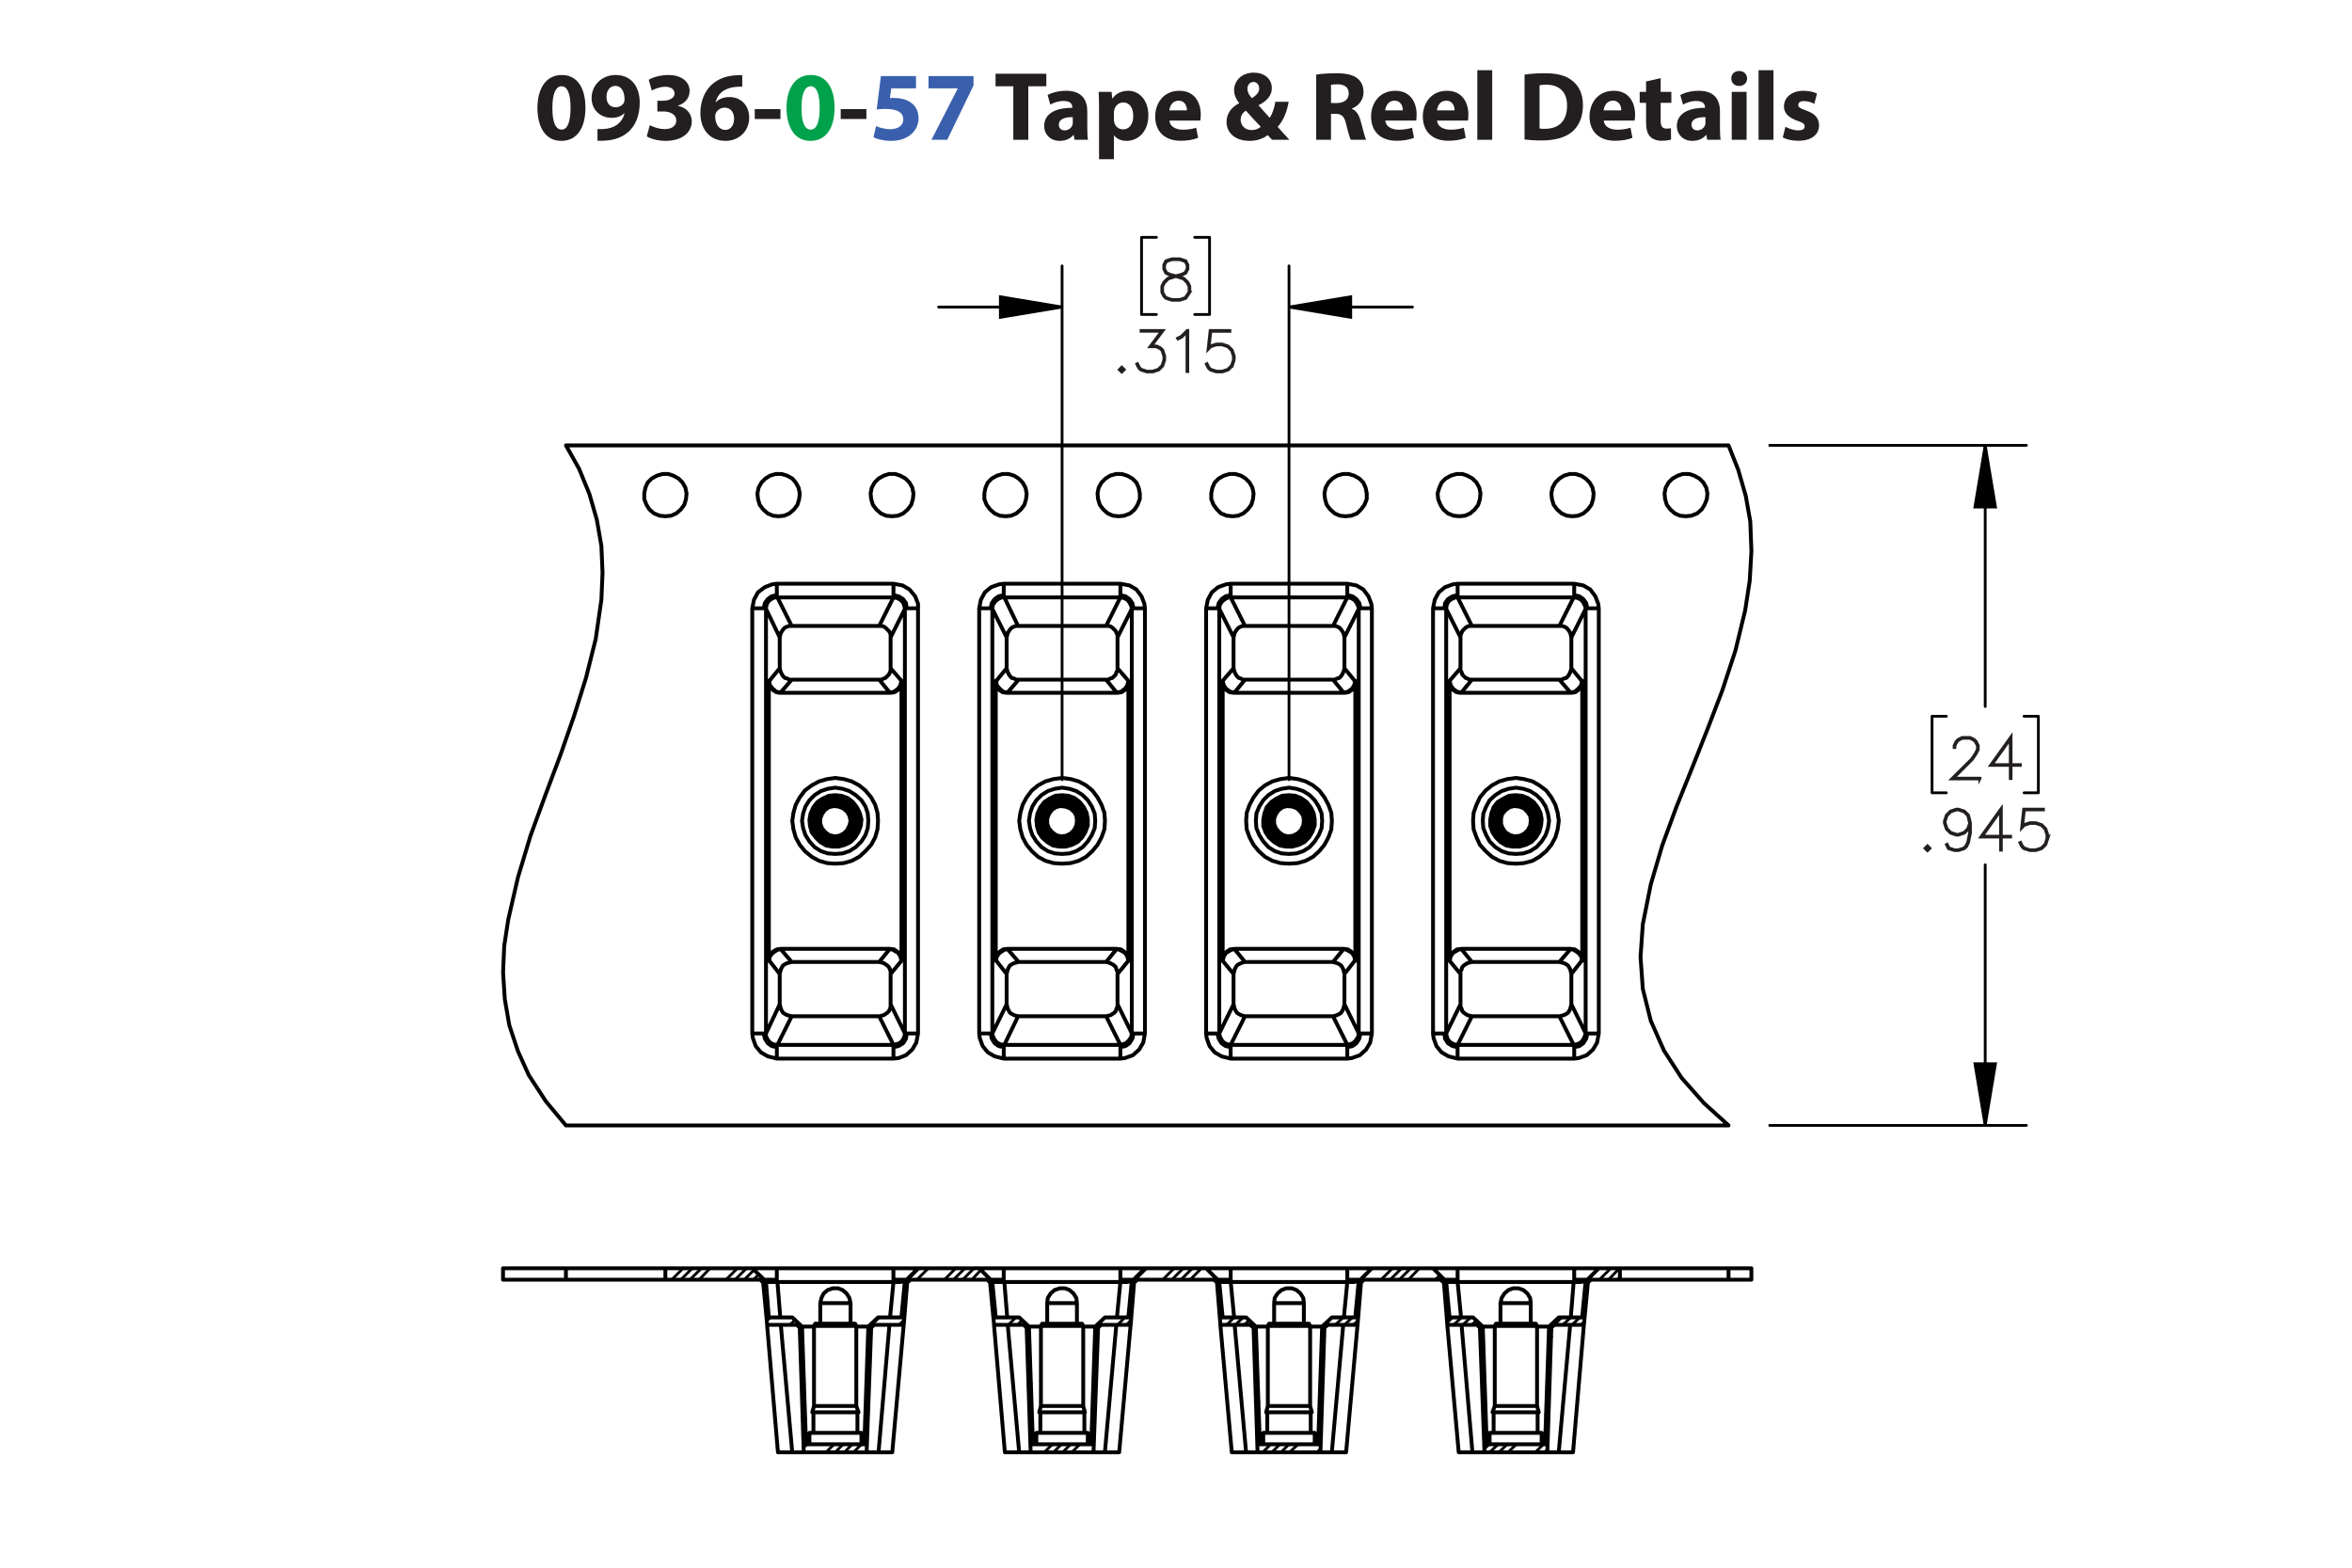 <?xml version="1.0" encoding="UTF-8"?><svg id="Layer_1" xmlns="http://www.w3.org/2000/svg" viewBox="0 0 432 288"><defs><style>.cls-1{stroke:#231f20;stroke-width:.5px;}.cls-1,.cls-2{stroke-miterlimit:10;}.cls-2,.cls-3,.cls-4{fill:none;stroke:#000;}.cls-2,.cls-4{stroke-width:.51px;}.cls-3{stroke-width:.709px;}.cls-3,.cls-4{stroke-linecap:round;stroke-linejoin:round;}.cls-5{fill:#00a14b;}.cls-6{fill:#231f20;}.cls-7{fill:#3a60ad;}</style></defs><path class="cls-6" d="m107.53,19.774c0,3.619-1.458,6.104-4.447,6.104-3.025,0-4.357-2.719-4.375-6.032,0-3.385,1.44-6.067,4.465-6.067,3.133,0,4.357,2.791,4.357,5.996Zm-6.068.072c-.018,2.683.63,3.961,1.692,3.961s1.639-1.333,1.639-3.997c0-2.593-.558-3.961-1.657-3.961-1.008,0-1.692,1.278-1.674,3.997Z"/><path class="cls-6" d="m109.741,23.699c.342.036.648.036,1.188,0,.828-.054,1.674-.288,2.305-.72.756-.522,1.26-1.278,1.476-2.161l-.054-.018c-.522.54-1.279.846-2.341.846-1.98,0-3.655-1.386-3.655-3.655,0-2.287,1.836-4.213,4.412-4.213,3.007,0,4.429,2.305,4.429,5.042,0,2.431-.774,4.213-2.053,5.383-1.116,1.008-2.647,1.566-4.465,1.639-.468.036-.936.018-1.242,0v-2.143Zm1.656-5.87c0,1.009.54,1.873,1.657,1.873.738,0,1.26-.36,1.512-.774.09-.162.144-.342.144-.684,0-1.243-.468-2.467-1.71-2.467-.936,0-1.621.828-1.603,2.052Z"/><path class="cls-6" d="m119.353,22.997c.486.252,1.603.72,2.719.72,1.423,0,2.143-.685,2.143-1.567,0-1.152-1.152-1.674-2.359-1.674h-1.116v-1.962h1.062c.918-.018,2.089-.36,2.089-1.351,0-.702-.576-1.224-1.728-1.224-.955,0-1.962.414-2.449.702l-.558-1.981c.702-.45,2.106-.882,3.619-.882,2.502,0,3.889,1.315,3.889,2.917,0,1.243-.702,2.215-2.143,2.719v.036c1.404.252,2.539,1.315,2.539,2.845,0,2.07-1.819,3.583-4.79,3.583-1.512,0-2.791-.397-3.475-.829l.558-2.052Z"/><path class="cls-6" d="m136.329,15.921c-.306-.018-.63,0-1.062.036-2.431.198-3.511,1.44-3.817,2.809h.054c.576-.594,1.387-.936,2.485-.936,1.963,0,3.619,1.387,3.619,3.817,0,2.323-1.783,4.231-4.321,4.231-3.115,0-4.646-2.323-4.646-5.114,0-2.197.81-4.033,2.071-5.204,1.17-1.062,2.683-1.638,4.519-1.728.504-.036.829-.036,1.099-.018v2.107Zm-1.495,5.87c0-1.081-.576-2.017-1.747-2.017-.738,0-1.35.45-1.62,1.044-.072.144-.108.36-.108.684.054,1.242.648,2.359,1.891,2.359.973,0,1.585-.882,1.585-2.071Z"/><path class="cls-6" d="m143.348,20.044v1.818h-4.717v-1.818h4.717Z"/><path class="cls-5" d="m153.285,19.774c0,3.619-1.458,6.104-4.447,6.104-3.025,0-4.357-2.719-4.375-6.032,0-3.385,1.44-6.067,4.465-6.067,3.133,0,4.357,2.791,4.357,5.996Zm-6.068.072c-.018,2.683.63,3.961,1.692,3.961s1.639-1.333,1.639-3.997c0-2.593-.558-3.961-1.657-3.961-1.008,0-1.692,1.278-1.674,3.997Z"/><path class="cls-6" d="m159.134,20.044v1.818h-4.718v-1.818h4.718Z"/><path class="cls-7" d="m168.242,16.227h-4.537l-.252,1.8c.252-.036.468-.036.756-.036,1.117,0,2.251.252,3.079.847.882.594,1.422,1.566,1.422,2.935,0,2.179-1.873,4.106-5.023,4.106-1.422,0-2.611-.324-3.259-.666l.486-2.052c.522.252,1.585.576,2.647.576,1.134,0,2.341-.54,2.341-1.783,0-1.206-.955-1.945-3.295-1.945-.648,0-1.099.036-1.585.108l.774-6.14h6.446v2.251Z"/><path class="cls-7" d="m178.809,13.976v1.728l-4.826,9.975h-2.899l4.826-9.417v-.036h-5.366v-2.251h8.265Z"/><path class="cls-6" d="m186.115,15.849h-3.259v-2.305h9.327v2.305h-3.313v9.831h-2.754v-9.831Z"/><path class="cls-6" d="m197.366,25.68l-.162-.882h-.054c-.576.702-1.477,1.081-2.521,1.081-1.783,0-2.845-1.296-2.845-2.701,0-2.287,2.053-3.385,5.168-3.367v-.126c0-.468-.252-1.134-1.602-1.134-.9,0-1.855.306-2.431.666l-.504-1.765c.612-.342,1.818-.774,3.421-.774,2.935,0,3.871,1.728,3.871,3.799v3.061c0,.846.036,1.656.126,2.143h-2.466Zm-.324-4.159c-1.44-.018-2.557.324-2.557,1.386,0,.702.468,1.044,1.08,1.044.684,0,1.243-.45,1.422-1.008.036-.144.054-.306.054-.468v-.954Z"/><path class="cls-6" d="m201.864,19.828c0-1.152-.036-2.143-.072-2.953h2.377l.127,1.225h.036c.648-.936,1.657-1.423,2.935-1.423,1.927,0,3.655,1.675,3.655,4.483,0,3.205-2.035,4.718-3.998,4.718-1.062,0-1.891-.432-2.287-1.008h-.036v4.375h-2.737v-9.416Zm2.737,2.07c0,.216.018.414.054.576.18.738.81,1.296,1.603,1.296,1.188,0,1.891-.99,1.891-2.485,0-1.404-.63-2.466-1.855-2.466-.774,0-1.458.576-1.639,1.386-.036.144-.054.324-.054.486v1.206Z"/><path class="cls-6" d="m214.789,22.15c.09,1.135,1.206,1.675,2.485,1.675.936,0,1.692-.126,2.431-.36l.36,1.855c-.9.36-1.999.54-3.188.54-2.989,0-4.699-1.728-4.699-4.483,0-2.233,1.386-4.7,4.447-4.7,2.845,0,3.926,2.215,3.926,4.394,0,.468-.055.882-.091,1.08h-5.671Zm3.223-1.872c0-.666-.288-1.783-1.549-1.783-1.152,0-1.621,1.044-1.692,1.783h3.241Z"/><path class="cls-6" d="m233.636,25.68c-.252-.27-.504-.54-.792-.864-.792.612-1.891,1.062-3.331,1.062-2.935,0-4.231-1.747-4.231-3.439,0-1.602.919-2.754,2.305-3.475v-.072c-.521-.576-.918-1.477-.918-2.341,0-1.53,1.206-3.205,3.637-3.205,1.873,0,3.295,1.098,3.295,2.845,0,1.224-.72,2.269-2.394,3.115l-.018.072c.702.774,1.44,1.656,2.034,2.269.486-.756.864-1.873,1.026-2.953h2.449c-.324,1.837-.936,3.403-2.017,4.609.684.774,1.386,1.567,2.143,2.377h-3.188Zm-2.07-2.394c-.756-.756-1.746-1.855-2.737-2.971-.504.36-.954.882-.954,1.675,0,1.026.774,1.908,2.017,1.908.721,0,1.315-.27,1.675-.612Zm-2.449-6.986c0,.612.288,1.152.829,1.747.882-.612,1.332-1.081,1.332-1.783,0-.576-.342-1.206-1.062-1.206-.702,0-1.099.612-1.099,1.242Z"/><path class="cls-6" d="m241.752,13.706c.882-.144,2.196-.252,3.654-.252,1.801,0,3.062.27,3.926.954.72.576,1.116,1.422,1.116,2.539,0,1.548-1.099,2.61-2.143,2.989v.054c.846.342,1.315,1.152,1.62,2.269.378,1.368.757,2.953.99,3.421h-2.809c-.198-.342-.486-1.333-.847-2.827-.323-1.513-.846-1.927-1.962-1.945h-.828v4.771h-2.719v-11.974Zm2.719,5.222h1.08c1.368,0,2.179-.684,2.179-1.747,0-1.116-.757-1.674-2.017-1.692-.666,0-1.045.054-1.242.09v3.349Z"/><path class="cls-6" d="m254.442,22.15c.09,1.135,1.206,1.675,2.484,1.675.936,0,1.692-.126,2.431-.36l.36,1.855c-.9.36-1.999.54-3.188.54-2.988,0-4.699-1.728-4.699-4.483,0-2.233,1.387-4.7,4.447-4.7,2.845,0,3.926,2.215,3.926,4.394,0,.468-.055.882-.091,1.08h-5.671Zm3.223-1.872c0-.666-.288-1.783-1.549-1.783-1.152,0-1.62,1.044-1.692,1.783h3.241Z"/><path class="cls-6" d="m263.946,22.15c.09,1.135,1.206,1.675,2.484,1.675.936,0,1.692-.126,2.431-.36l.36,1.855c-.9.36-1.999.54-3.188.54-2.988,0-4.699-1.728-4.699-4.483,0-2.233,1.387-4.7,4.447-4.7,2.845,0,3.926,2.215,3.926,4.394,0,.468-.055.882-.091,1.08h-5.671Zm3.223-1.872c0-.666-.288-1.783-1.549-1.783-1.152,0-1.62,1.044-1.692,1.783h3.241Z"/><path class="cls-6" d="m271.344,12.896h2.736v12.784h-2.736v-12.784Z"/><path class="cls-6" d="m280.019,13.706c1.008-.162,2.322-.252,3.709-.252,2.305,0,3.799.414,4.969,1.296,1.261.936,2.053,2.431,2.053,4.573,0,2.323-.846,3.925-2.017,4.915-1.278,1.062-3.223,1.566-5.6,1.566-1.422,0-2.431-.09-3.114-.18v-11.919Zm2.755,9.903c.233.054.611.054.954.054,2.484.018,4.104-1.351,4.104-4.249.019-2.521-1.458-3.853-3.816-3.853-.612,0-1.009.054-1.242.108v7.94Z"/><path class="cls-6" d="m294.563,22.15c.091,1.135,1.207,1.675,2.485,1.675.935,0,1.692-.126,2.431-.36l.36,1.855c-.9.36-1.999.54-3.188.54-2.988,0-4.699-1.728-4.699-4.483,0-2.233,1.387-4.7,4.447-4.7,2.845,0,3.925,2.215,3.925,4.394,0,.468-.054.882-.09,1.08h-5.672Zm3.224-1.872c0-.666-.288-1.783-1.549-1.783-1.152,0-1.62,1.044-1.692,1.783h3.241Z"/><path class="cls-6" d="m305.022,14.354v2.521h1.963v2.017h-1.963v3.187c0,1.062.252,1.548,1.08,1.548.343,0,.612-.036.81-.072l.018,2.07c-.359.144-1.008.234-1.782.234-.882,0-1.62-.306-2.053-.756-.504-.522-.756-1.368-.756-2.611v-3.601h-1.171v-2.017h1.171v-1.909l2.683-.612Z"/><path class="cls-6" d="m313.572,25.68l-.162-.882h-.054c-.576.702-1.477,1.081-2.521,1.081-1.783,0-2.845-1.296-2.845-2.701,0-2.287,2.053-3.385,5.167-3.367v-.126c0-.468-.252-1.134-1.603-1.134-.9,0-1.855.306-2.431.666l-.504-1.765c.612-.342,1.818-.774,3.421-.774,2.935,0,3.871,1.728,3.871,3.799v3.061c0,.846.036,1.656.126,2.143h-2.467Zm-.324-4.159c-1.44-.018-2.557.324-2.557,1.386,0,.702.469,1.044,1.081,1.044.684,0,1.242-.45,1.422-1.008.036-.144.054-.306.054-.468v-.954Z"/><path class="cls-6" d="m320.897,14.426c0,.756-.576,1.369-1.476,1.369-.865,0-1.441-.612-1.423-1.369-.019-.792.558-1.386,1.44-1.386.882,0,1.44.594,1.458,1.386Zm-2.826,11.253v-8.805h2.736v8.805h-2.736Z"/><path class="cls-6" d="m323.003,12.896h2.736v12.784h-2.736v-12.784Z"/><path class="cls-6" d="m327.935,23.285c.505.306,1.549.666,2.359.666.828,0,1.17-.288,1.17-.738s-.271-.666-1.296-1.008c-1.819-.612-2.522-1.603-2.503-2.647,0-1.638,1.404-2.881,3.583-2.881,1.026,0,1.944.234,2.484.504l-.486,1.891c-.396-.216-1.152-.504-1.908-.504-.666,0-1.044.271-1.044.72,0,.415.342.63,1.422,1.008,1.675.576,2.377,1.423,2.394,2.719,0,1.639-1.296,2.845-3.816,2.845-1.152,0-2.179-.252-2.846-.612l.486-1.962Z"/><path class="cls-1" d="m363.634,143.103h-5.189l3.699-3.68.702-1.058.349-.695v-.67l-.349-.681-.334-.337-.686-.343h-1.384l-.683.343-.339.337-.349.681v.337h-.159v-.377l.363-.745.379-.373.747-.368h1.469l.741.368.379.373.368.745v.755l-.368.731-.722,1.078-3.44,3.427h4.805v.154Z"/><path class="cls-1" d="m371.092,140.62h-1.703v2.414h-.164v-2.414h-3.649l3.813-5.319v5.155h1.703v.164Zm-1.867-.164v-4.644l-3.326,4.644h3.326Z"/><path class="cls-1" d="m354.499,155.838l-.468.456-.468-.456.468-.467.468.467Zm-.224,0l-.244-.244-.244.244.244.242.244-.242Z"/><path class="cls-1" d="m361.928,153.002l-.353,1.797-.368.731-.389.377-1.101.357h-.736l-1.12-.357-.369-.739.144-.085.349.685,1.02.343h.692l1.041-.343.323-.338.349-.69.358-1.764v-1.272l-.204.611-.747.744-1.101.368h-.378l-1.101-.368-.747-.744-.363-1.098v-.378l.363-1.098.747-.739,1.101-.368h.378l1.101.368.747.739.363,1.456v1.803Zm-.159-1.793l-.349-1.381-.682-.685-1.041-.343h-.339l-1.04.343-.683.685-.349,1.033v.338l.349,1.037.683.681,1.04.348h.339l1.041-.348.682-.681.349-1.027Z"/><path class="cls-1" d="m369.307,153.781h-1.703v2.414h-.164v-2.414h-3.649l3.813-5.319v5.155h1.703v.164Zm-1.867-.164v-4.644l-3.326,4.644h3.326Z"/><path class="cls-1" d="m376.127,154.069l-.363,1.098-.747.739-1.101.357h-1.09l-1.101-.357-.389-.377-.358-.721.144-.079.353.7.329.338,1.04.343h1.051l1.041-.343.682-.685.349-1.037v-.691l-.349-1.037-.682-.681-1.041-.348h-1.051l-1.04.348-.498.511.383-3.511h3.644v.164h-3.5l-.323,2.896.214-.203,1.101-.363h1.09l1.101.363.747.744.363,1.098v.735Z"/><path class="cls-1" d="m218.547,53.697l-.742,1.117-1.11.357h-1.449l-1.101-.357-.388-.377-.369-.74v-1.108l.369-.745.742-.731,1.135-.377-.767-.184-.747-.377-.373-.75v-.755l.373-.76,1.125-.368h1.449l1.12.368.379.76v.755l-.379.75-.746.377-.762.184.04.01,1.09.367.747.731.363.745v1.108Zm-.159-.04v-1.028l-.349-.681-.682-.695-1.051-.343-.339-.094-.334.094-1.05.343-.688.695-.343.681v1.028l.343.681.329.337,1.041.343h1.404l1.031-.343.686-1.018Zm-.358-4.271v-.676l-.339-.66-1.02-.343h-1.404l-1.021.343-.338.66v.676l.338.67.682.333,1.04.269,1.041-.269.682-.333.339-.67Z"/><path class="cls-1" d="m206.505,67.907l-.468.457-.468-.457.468-.467.468.467Zm-.224,0l-.244-.244-.244.244.244.243.244-.243Z"/><path class="cls-1" d="m213.93,66.139l-.363,1.098-.747.74-1.1.357h-1.09l-1.1-.357-.388-.377-.358-.72.144-.08.353.701.329.337,1.04.343h1.05l1.04-.343.682-.685.348-1.038v-.69l-.348-1.038-.338-.323-.682-.348h-1.214l2.14-2.846h-3.757v-.164h4.086l-2.14,2.846h.926l.747.368.378.387.363,1.098v.735Z"/><path class="cls-1" d="m218.175,68.264h-.164v-7.286l-.935.948-.727.353-.08-.139.702-.358,1.09-1.078h.114v7.559Z"/><path class="cls-1" d="m226.701,66.139l-.363,1.098-.747.74-1.101.357h-1.09l-1.1-.357-.388-.377-.358-.72.144-.08.353.701.328.337,1.04.343h1.05l1.041-.343.682-.685.348-1.038v-.69l-.348-1.038-.682-.68-1.041-.348h-1.05l-1.04.348-.498.511.383-3.511h3.644v.164h-3.499l-.323,2.896.214-.204,1.1-.363h1.09l1.101.363.747.745.363,1.098v.735Z"/><path class="cls-2" d="m236.756,56.408l11.338-1.89v3.78l-11.338-1.89m-41.679,0l-11.338,1.89v-3.78l11.338,1.89m169.552,150.34l-1.89-11.338h3.78l-1.89,11.338m0-124.933l1.89,11.338h-3.78l1.89-11.338"/><path class="cls-4" d="m236.756,56.408h22.677m-64.356,0h-22.677m64.356,86.823V48.849m-41.679,94.382V48.849m27.086,8.924h-2.73m2.73-14.173v14.173m-2.73-14.173h2.73m-12.493,14.173h2.73m-2.73-14.173v14.173m2.73-14.173h-2.73m154.959,163.148v-47.874m0-77.06v47.978m-39.58,76.955h47.139m-47.139-124.933h47.139m2.205,63.831h-2.625m2.625-14.068v14.068m-2.625-14.068h2.625m-19.527,14.068h2.625m-2.625-14.068v14.068m2.625-14.068h-2.625"/><path d="m236.756,56.408l11.338-1.89v3.78m-53.018-1.89l-11.338,1.89v-3.78m180.891,152.23l-1.89-11.338h3.78m-1.89-113.595l1.89,11.338h-3.78"/><path class="cls-4" d="m128.411,235.095l1.995-2.1m7.979,2.1l.945-.945m1.47,8.504l.735-.63m5.459,4.514l.42-.42m20.997-11.024l2.1-2.1m-4.514,4.514l.525-.525m-7.034,7.034l1.995-1.995m-14.173,14.173l.42-.42m30.761-20.682l1.68-1.785m-20.997,21.102l.42-.525m-11.968,11.968l.63-.525m34.12-24.147l.42-.42m-24.042,24.042l.525-.525m-2.52,2.52l1.47-1.47m30.341-20.367l.42-.42m18.898-8.819l2.73-2.73m-21.732,21.732l.525-.525m29.186-19.107l2.1-2.1m-19.842,19.737l.525-.42m-12.178,12.073l.525-.42m34.12-24.252l.525-.42m-23.832,23.832l.42-.42m-4.095,4.094l1.47-1.47m31.601-21.627l.42-.315m.21,9.764l.42-.42m27.716-17.638l1.995-2.1m-18.058,18.163l.42-.525m-12.178,12.178l.42-.42m34.12-24.042l.42-.42m-23.622,23.622l.525-.525m-5.879,5.774l1.575-1.47m31.916-21.942l.84-.84m.945,9.134l.42-.525m17.848-7.769l.63-.63m-6.719,6.719l.525-.42m-12.388,12.283l.42-.42m11.024-1.05l.525-.525m-7.454,7.454l1.575-1.47m-151.81-30.236l2.1-2.1m7.874,2.1l1.785-1.785m2.205,7.769l.42-.42m5.774,4.304l.42-.525m18.898-8.819l2.625-2.625m-21.627,21.627l.525-.42m29.081-19.107l2.1-2.1m-19.737,19.632l.525-.42m-12.073,12.073l.42-.42m34.12-24.147l.525-.42m-23.832,23.727l.42-.42m-4.199,4.199l1.47-1.47m31.706-21.732l.315-.315m.315,9.764l.42-.42m27.611-17.533l2.1-2.1m-18.058,18.058l.42-.525m-12.178,12.283l.42-.525m34.12-24.042l.42-.42m-23.622,23.622l.525-.525m-5.879,5.879l1.47-1.47m31.916-21.942l.84-.84m1.05,9.029l.42-.525m26.142-15.958l2.1-2.1m-10.499,10.394l.735-.735m-6.719,6.719l.525-.42m-12.388,12.283l.525-.42m34.015-24.042l.42-.42m-23.412,23.412l.42-.42m-7.454,7.454l1.47-1.47m31.916-21.942l1.47-1.365m1.89,7.979l.525-.42m24.567-14.488l.42-.525m-6.929,6.929l.525-.525m-2.415,2.415l1.47-1.365m-5.879,5.774l.525-.525m-12.388,12.493l.42-.525m11.129-1.05l.525-.525m-9.239,9.134l1.575-1.47m-151.81-30.236l2.1-2.1m7.874,2.1l2.1-2.1m3.465,6.614l.42-.42m5.564,4.409l.315-.315m.315,9.659l.42-.42m27.506-17.428l2.1-2.1m-17.953,17.953l.525-.525m-12.283,12.283l.42-.525m34.12-24.042l.42-.42m-23.622,23.622l.525-.525m-5.984,5.984l1.47-1.47m32.021-21.942l.84-.84m1.05,8.924l.42-.42m26.037-15.958l2.1-2.1m-10.394,10.394l.735-.84m-6.719,6.719l.525-.42m-12.388,12.283l.525-.42m34.015-24.042l.42-.42m-23.412,23.412l.42-.42m-7.559,7.559l1.47-1.47m31.916-21.942l1.47-1.365m2.1,7.874l.42-.42m24.462-14.383l2.1-2.1m-8.399,8.399l.525-.525m-2.625,2.52l1.47-1.365m-5.669,5.669l.42-.525m-12.388,12.493l.42-.525m33.806-23.727l.315-.315m-22.992,22.992l.525-.525m-9.239,9.239l1.47-1.47m31.916-21.942l1.47-1.365m3.57,6.404l.42-.42m22.992-12.913l1.995-2.1m-6.614,6.614l.525-.525m-4.304,4.304l1.47-1.365m-4.095,3.99l.525-.42m-12.598,12.493l.42-.42m11.338-1.26l.42-.525m-10.918,10.918l1.575-1.47m8.504,1.47l.525-.525m-160.838-31.181l2.1-2.1m7.874,2.1l2.1-2.1m4.934,5.039l.42-.42m4.304,5.774l.945-.945m1.05,8.924l.525-.42m25.826-15.853l2.1-2.1m-10.394,10.394l.945-.945m-6.824,6.719l.525-.42m-12.283,12.283l.42-.42m34.015-24.042l.42-.42m-23.412,23.412l.525-.42m-7.769,7.664l1.47-1.47m32.021-21.942l1.365-1.365m2.205,7.874l.42-.525m24.357-14.278l2.1-2.1m-8.294,8.294l.525-.525m-2.625,2.625l1.365-1.365m-5.564,5.564l.42-.525m-12.388,12.493l.42-.525m33.7-23.622l.42-.42m-22.992,22.992l.525-.525m-9.344,9.344l1.47-1.47m32.021-21.942l1.365-1.365m3.675,6.299l.42-.42m22.887-12.808l2.1-2.1m-6.614,6.509l.525-.525m-4.409,4.409l1.47-1.365m-3.99,3.885l.525-.42m-12.598,12.493l.525-.42m32.441-22.467l.84-.84m-22.047,22.047l.42-.42m-10.918,10.918l1.47-1.47m32.441-22.362l.945-.945m-24.882,24.777l.63-.63m29.396-19.317l.525-.525m21.312-11.233l2.1-2.1m-4.829,4.829l.42-.525m-6.929,7.034l2.31-2.31m-14.488,14.488l.42-.525m11.338-1.26l.525-.525m-11.968,11.968l.84-.84m10.289-.21l.42-.525m-2.205,2.205l1.47-1.47"/><path class="cls-3" d="m239.486,239.399h-1.155m0,0h-4.304m-36.22,0h-1.155m0,0h-4.304m88.818,0h-1.155m0,0h-4.409m-119.369,0h-1.26m0,0h-4.304m13.438-3.885l-.63,6.509m-20.157,0l-.525-6.509m42.204,6.509l-.525-6.509m42.204,6.509l-.63-6.509m42.309,6.509l-.63-6.509m-61.942,0l-.63,6.509m83.884-6.509l-.525,6.509m-41.05-6.509l-.63,6.509m35.485,1.575h-6.194m0,0h-1.575m7.559-.42h-5.879m0,0h-1.47m7.874,16.273h-6.719m0,0h-1.785m8.189-1.155h-6.194m0,0h-1.575m8.609,4.934h-7.559m0,0h-1.995m9.554,2.1h-7.559m0,0h-1.995m-32.966-21.732h-6.194m0,0h-1.575m7.559-.42h-5.774m0,0h-1.575m7.874,16.273h-6.614m0,0h-1.785m8.084-1.155h-6.194m0,0h-1.575m8.609,7.034h-7.454m0,0h-1.995m9.449-2.1h-7.454m0,0h-1.995m-74.75-19.632h-6.089m0,0h-1.68m7.559-.42h-5.774m0,0h-1.575m7.979,16.273h-6.719m0,0h-1.785m8.084-1.155h-6.089m0,0h-1.68m8.714,7.034h-7.559m0,0h-1.995m9.554-2.1h-7.559m0,0h-1.995m50.288-19.632h-6.089m0,0h-1.68m7.559-.42h-5.774m0,0h-1.575m7.874,16.273h-6.614m0,0h-1.785m8.084-1.155h-6.089m0,0h-1.68m8.609,7.034h-7.454m0,0h-1.995m9.449-2.1h-7.454m0,0h-1.995m77.375-30.236h21.417m-63.096,0h21.417m-104.776,0h21.417m20.262,0h21.417m57.427,0h4.514m0,0v2.1m-46.194-2.1h4.514m0,0v2.1m21.417-2.1h4.514m-4.514,2.1v-2.1m41.679,0h4.514m-4.514,2.1v-2.1m-83.359,0h4.514m-4.514,2.1v-2.1m2.415,2.1h-2.415m0,.42v-.42m85.773,0h-2.415m0,.42v-.42m-39.265,0h-2.415m0,.42v-.42m-83.359.42v-.42m61.942,0v.42m0-.42h-2.415m44.094,0v.42m0-.42h-2.415m-80.944,0v.42m-41.679-.42v.42m21.417-2.52h4.514m-4.514,2.1v-2.1m2.415,2.1h-2.415m15.748-2.1h4.514m0,2.1h-2.415m2.415-2.1v2.1m-46.194-2.1h4.514m0,2.1h-2.415m2.415-2.1v2.1m125.038.42h21.312m-62.992,0h21.417m-62.992,0h21.312m-62.992,0h21.312m2.1-.105h0m-2.1.105h1.26l.525-.105h.315m-2.1.105h0m-23.412-.105h0m1.995.105h.105m-2.1-.105h.105l.315.105h1.575m39.58-.105h0m2.1.105h.105m-2.205-.105h.105l.42.105h1.575m39.58-.105h0m2.1.105h0m-2.1-.105h.105l.42.105h1.575m39.58-.105h0m2.1.105h0m-2.1-.105h.105l.315.105h1.68m-59.842-.105h0m-2.1.105h1.26l.42-.105h.42m-2.1.105h0m85.459-.105h0m-2.1.105h1.26l.42-.105h.42m-2.205.105h.105m-39.58-.105h0m-2.1.105h1.26l.42-.105h.42m-2.1.105h0m25.197,31.286h-2.205m15.853,0h-2.1m-53.228,0h-2.1m15.748,0h-2.1m-94.907,0h-2.1m15.853,0h-2.205m30.131,0h-2.1m15.748,0h-2.1m-34.855-23.412l-2.1,23.412m-.525-23.412l-1.995,23.412m0,0h2.52m127.033-23.412l-1.995,23.412m-.525-23.412l-2.1,23.412m0,0h2.625m-81.259-23.412l-2.1,23.412m-.525-23.412l-2.1,23.412m0,0h2.625m43.779-23.412l-2.1,23.412m-.525-23.412l-2.1,23.412m0,0h2.625m-106.351-23.412l1.995,23.412m2.625,0h-2.625m2.625,0l-2.1-23.412m122.413,0l2.1,23.412m2.52,0h-2.52m2.52,0l-1.995-23.412m-44.304,0l2.1,23.412m2.625,0h-2.625m2.625,0l-2.1-23.412m-44.199,0l1.995,23.412m2.625,0h-2.625m2.625,0l-2.1-23.412m6.089.315h-2.205m12.178,0h-2.205m75.59,0h-2.205m12.178,0h-2.205m-49.448,0h-2.205m12.178,0h-2.205m-91.128,0h-2.205m12.178,0h-2.205m-19.107-10.709h-15.958m57.637,0h-11.233m52.913,0h-11.233m52.913,0h-11.233m45.564,0h-3.885m3.885,2.1h-5.354m-27.611,0h-14.068m-27.506,0h-14.068m-27.611,0h-14.068m-27.611,0h-17.428m85.039,6.929l.63-6.614m-24.987,6.614l-.63-6.614m108.345,6.614l.63-6.614m-24.987,6.614l-.63-6.614m-124.408,6.614l-.525-6.614m24.882,6.614l.63-6.614m58.372,6.614l-.63-6.614m24.987,6.614l.63-6.614m41.05,6.614h-4.304m-15.748,0h-4.304m-100.681,0h-4.304m-15.748,0h-4.304m66.036,0h-4.304m-15.748,0h-4.304m66.036,0h-4.304m-15.748,0h-4.304m-42.309-6.614l-2.415-2.415m113.805,0l-2.415,2.415m-6.719,8.294l1.785-1.68m-2.52,23.307l.735-21.627m-10.918,21.627h-.525m10.709,0h-.63m-10.813-21.627l.735,21.627m-2.52-23.307l1.785,1.68m-6.719-8.294l-2.415-2.415m-11.233,0l-2.415,2.415m-6.719,8.294l1.785-1.68m-2.52,23.307l.735-21.627m-10.813,21.627h-.63m10.709,0h-.63m-10.813-21.627l.735,21.627m-2.52-23.307l1.785,1.68m-6.719-8.294l-2.415-2.415m-11.233,0l-2.415,2.415m-6.719,8.294l1.785-1.68m-2.52,23.307l.735-21.627m-10.813,21.627h-.63m10.709,0h-.63m-10.813-21.627l.735,21.627m-2.52-23.307l1.785,1.68m-20.367-10.709l-2.415,2.415m-6.719,8.294l1.785-1.68m-2.52,23.307l.735-21.627m-10.813,21.627h-.63m10.709,0h-.525m-10.918-21.627l.735,21.627m-2.52-23.307l1.785,1.68m-6.614-8.294l-2.52-2.415m1.47,2.1l.525.525m.735,7.769l-.735-7.769m.735,7.769h5.459m0,0l.525.525m0,0l.735,22.887m0,0h11.548m0,0l.84-22.887m0,0l.525-.525m0,0h5.459m0,0l.63-7.769m0,0l.63-.525m14.068,0l.525.525m.735,7.769l-.735-7.769m.735,7.769h5.459m0,0l.525.525m0,0l.735,22.887m0,0h11.548m0,0l.84-22.887m0,0l.525-.525m0,0h5.459m0,0l.63-7.769m0,0l.63-.525m14.068,0l.525.525m.63,7.769l-.63-7.769m.63,7.769h5.459m0,0l.63.525m0,0l.735,22.887m0,0h11.548m0,0l.735-22.887m0,0l.63-.525m0,0h5.459m0,0l.63-7.769m0,0l.525-.525m14.068,0l.63.525m.63,7.769l-.63-7.769m.63,7.769h5.459m0,0l.525.525m0,0l.84,22.887m0,0h11.548m0,0l.735-22.887m0,0l.525-.525m0,0h5.459m0,0l.735-7.769m0,0l.525-.525m-199.788-2.1h11.548m-11.548,2.1h11.548m213.646-2.1h4.095m-4.095,2.1h4.095m-199.473-2.1v2.1m0-2.1h-18.267m0,0v2.1m0,0h18.267m175.326,0v-2.1m0,2.1h19.947m0,0v-2.1m0,0h-19.947m-22.992,10.604v14.698m7.769,0v-14.698m-7.559-.42l-.21.42m7.769,0l-.21-.42m-7.769,16.273v3.78m8.084,0v-3.78m-7.874-1.155l-.42,1.155m8.504,0l-.315-1.155m-8.714,4.934v2.1m9.554,0v-2.1m-50.288-19.632v14.698m7.769,0v-14.698m-7.559-.42l-.21.42m7.769,0l-.21-.42m-7.664,16.273v3.78m7.979,0v-3.78m-7.874-1.155l-.315,1.155m8.399,0l-.315-1.155m-8.609,4.934v2.1m9.449,0v-2.1m-91.968-19.632v14.698m7.769,0v-14.698m-7.559-.42l-.21.42m7.769,0l-.21-.42m-7.664,16.273v3.78m8.084,0v-3.78m-7.979-1.155l-.315,1.155m8.504,0l-.42-1.155m-8.609,4.934v2.1m9.554,0v-2.1m32.966-19.632v14.698m7.769,0v-14.698m-7.559-.42l-.21.42m7.769,0l-.21-.42m-7.664,16.273v3.78m8.084,0v-3.78m-7.979-1.155l-.315,1.155m8.399,0l-.315-1.155m-8.609,4.934v2.1m9.449,0v-2.1m34.225-23.832v3.78m5.459,0v-3.78m0,0l-.105-.945-.525-.84-.735-.63-.84-.315h-1.05l-.84.315-.735.63-.525.84-.105.945m-41.679,0v3.78m5.459,0v-3.78m0,0l-.105-.945-.525-.84-.735-.63-.84-.315h-.945l-.945.315-.735.63-.525.84-.105.945m83.254,0v3.78m5.564,0v-3.78m0,0l-.105-.945-.525-.84-.735-.63-.945-.315h-.945l-.84.315-.735.63-.525.84-.21.945m-124.933,0v3.78m5.564,0v-3.78m0,0l-.21-.945-.525-.84-.735-.63-.84-.315h-.945l-.945.315-.735.63-.42.84-.21.945m-58.267-6.404v2.1m229.289,0v-2.1"/><path class="cls-3" d="m205.261,178.927v-.42l-.21-.42-.105-.42-.315-.315-.315-.21-.42-.21-.315-.105-.42-.105m-39.58,2.205v-.42l-.105-.42-.21-.42-.315-.315-.315-.21-.315-.21-.42-.105-.42-.105m-18.267-53.963l.105.42.105.315.21.42.21.315.315.315.42.105.42.21h.42m122.834-2.1v.42l.21.315.105.42.315.315.315.315.315.105.42.21h.42m-43.779-2.1l.105.42.105.315.21.42.21.315.315.315.42.105.315.21h.42m18.267,54.068l-.105-.42-.105-.42-.21-.42-.21-.315-.315-.21-.42-.21-.42-.105-.315-.105m43.779,2.205l-.105-.42-.105-.42-.21-.42-.21-.315-.315-.21-.42-.21-.42-.105-.42-.105m-101.521-53.963l.105.42.105.315.21.42.21.315.315.315.42.105.42.21h.42m41.574,51.863l-.42.105-.315.105-.42.21-.315.21-.21.315-.21.42-.105.42-.105.42m43.779-2.205l-.42.105-.42.105-.315.21-.315.21-.315.315-.105.42-.21.42v.42m-81.154-2.205l-.42.105-.42.105-.42.21-.315.21-.21.315-.21.42-.105.42-.105.42m-23.412-54.068h.42l.42-.21.315-.105.315-.315.315-.315.21-.42.105-.315v-.42m-18.163,53.963l-.42.105-.42.105-.42.21-.315.21-.21.315-.21.42-.105.42-.105.42m59.947-54.068h.42l.315-.21.42-.105.315-.315.315-.315.105-.42.21-.315v-.42m39.58,2.1h.315l.42-.21.42-.105.315-.315.21-.315.21-.42.105-.315.105-.42m39.475,2.1h.42l.42-.21.42-.105.315-.315.21-.315.21-.42.105-.315.105-.42m-10.184,21.942l-1.365.21-1.26.42-1.155.735-1.05.945-.63,1.155-.525,1.26-.105,1.365.105,1.365.525,1.26.63,1.155,1.05,1.05,1.155.735,1.26.42,1.365.105,1.365-.105,1.26-.42,1.155-.735.945-1.05.735-1.155.42-1.26.21-1.365-.21-1.365-.42-1.26-.735-1.155-.945-.945-1.155-.735-1.26-.42-1.365-.21m-41.679,0l-1.365.21-1.26.42-1.155.735-.945.945-.735,1.155-.525,1.26-.105,1.365.105,1.365.525,1.26.735,1.155.945,1.05,1.155.735,1.26.42,1.365.105,1.365-.105,1.26-.42,1.155-.735.945-1.05.735-1.155.525-1.26.105-1.365-.105-1.365-.525-1.26-.735-1.155-.945-.945-1.155-.735-1.26-.42-1.365-.21m-83.359,0l-1.365.21-1.26.42-1.155.735-.945.945-.735,1.155-.42,1.26-.21,1.365.21,1.365.42,1.26.735,1.155.945,1.05,1.155.735,1.26.42,1.365.105,1.365-.105,1.26-.42,1.155-.735,1.05-1.05.735-1.155.42-1.26.105-1.365-.105-1.365-.42-1.26-.735-1.155-1.05-.945-1.155-.735-1.26-.42-1.365-.21m41.679,0l-1.365.21-1.26.42-1.155.735-.945.945-.735,1.155-.42,1.26-.21,1.365.21,1.365.42,1.26.735,1.155.945,1.05,1.155.735,1.26.42,1.365.105,1.365-.105,1.26-.42,1.155-.735.945-1.05.735-1.155.525-1.26.105-1.365-.105-1.365-.525-1.26-.735-1.155-.945-.945-1.155-.735-1.26-.42-1.365-.21m-33.596,32.021l1.89-2.31m-19.947,0l1.995,2.31m16.063,0h-16.063m57.742,0l1.89-2.31m-19.947,0l1.995,2.31m16.063,0h-16.063m99.317,0l1.995-2.31m-19.947,0l1.89,2.31m16.063,0h-16.063m-25.512,0l1.89-2.31m-19.947,0l1.89,2.31m16.168,0h-16.168m-83.254-51.863l-1.995,2.31m19.947,0l-1.89-2.31m-16.063,0h16.063m25.616,0l-1.995,2.31m19.947,0l-1.89-2.31m-16.063,0h16.063m25.512,0l-1.89,2.31m19.947,0l-1.89-2.31m-16.168,0h16.168m25.512,0l-1.89,2.31m19.947,0l-1.995-2.31m-16.063,0h16.063m-81.364,49.448v.105m0,0h.42l.42.21.735.42.42.63.105.42.105.42m39.475-2.205v.105m0,0h.42l.42.21.735.42.42.63.105.42v.42m39.58-2.205v.105m0,0h.42l.42.21.63.42.525.63.105.42v.42m-63.726-49.238v-.105m0,0h-.42l-.42-.105-.735-.525-.42-.63-.105-.42-.105-.42m43.884,2.205v-.105m0,0h-.42l-.42-.105-.735-.525-.42-.63-.105-.42-.105-.42m-41.679,51.443l.105-.42.105-.42.42-.63.735-.42.42-.21h.42m0,0v-.105m39.475,2.205l.105-.42.105-.42.42-.63.735-.42.42-.21h.42m0,0v-.105m-61.207-49.238l-.105.42-.105.42-.42.63-.735.525-.42.105h-.42m0,0v.105m85.459-2.205v.42l-.105.42-.525.63-.63.525-.42.105h-.42m0,0v.105m-39.58-2.205v.42l-.105.42-.42.63-.735.525-.42.105h-.42m0,0v.105m-51.653,31.391l-1.575-.105-1.47-.42-1.365-.735-1.155-1.05-.945-1.155-.735-1.365-.42-1.47-.21-1.575.21-1.47.42-1.47.735-1.365.945-1.26,1.155-.945,1.365-.735,1.47-.42,1.575-.21,1.575.21,1.47.42,1.365.735,1.155.945.945,1.26.735,1.365.525,1.47.105,1.47-.105,1.575-.525,1.47-.735,1.365-.945,1.155-1.155,1.05-1.365.735-1.47.42-1.575.105m-9.974,15.643h19.947m0,0l.84.105.63.42.525.63.21.63v.21m0-50.918l-.21.735-.42.63-.63.42-.735.105h-.21m0,0h-19.947m-31.706,31.391l-1.47-.105-1.47-.42-1.365-.735-1.26-1.05-.945-1.155-.735-1.365-.42-1.47-.21-1.575.21-1.47.42-1.47.735-1.365.945-1.26,1.26-.945,1.365-.735,1.47-.42,1.47-.21,1.575.21,1.47.42,1.365.735,1.155.945,1.05,1.26.735,1.365.42,1.47.105,1.47-.105,1.575-.42,1.47-.735,1.365-1.05,1.155-1.155,1.05-1.365.735-1.47.42-1.575.105m-9.974,15.643h19.947m0-47.034h-19.947m93.332,31.391l-1.575-.105-1.47-.42-1.365-.735-1.155-1.05-.945-1.155-.735-1.365-.525-1.47-.105-1.575.105-1.47.525-1.47.735-1.365.945-1.26,1.155-.945,1.365-.735,1.47-.42,1.575-.21,1.575.21,1.47.42,1.365.735,1.155.945.945,1.26.735,1.365.525,1.47.105,1.47-.105,1.575-.525,1.47-.735,1.365-.945,1.155-1.155,1.05-1.365.735-1.47.42-1.575.105m-9.974,15.643l-.84.105-.63.42-.525.63-.21.63v.21m2.205-1.995h19.947m0,0l.84.105.63.42.42.63.315.63v.21m0-50.918l-.21.735-.42.63-.63.42-.735.105h-.21m0,0h-19.947m-2.205-1.89l.21.735.42.63.63.42.735.105h.21m51.653,31.391l-1.575-.105-1.47-.42-1.365-.735-1.155-1.05-1.05-1.155-.63-1.365-.525-1.47-.105-1.575.105-1.47.525-1.47.63-1.365,1.05-1.26,1.155-.945,1.365-.735,1.47-.42,1.575-.21,1.47.21,1.575.42,1.26.735,1.26.945.945,1.26.735,1.365.42,1.47.21,1.47-.21,1.575-.42,1.47-.735,1.365-.945,1.155-1.26,1.05-1.26.735-1.575.42-1.47.105m-9.974,15.643l-.84.105-.63.42-.525.63-.21.63v.21m2.205-1.995h19.947m0,0l.84.105.63.42.42.63.315.63v.21m0-50.918l-.21.735-.525.63-.525.42-.735.105h-.21m0,0h-19.947m-2.205-1.89l.21.735.42.63.63.42.735.105h.21m-105.091,47.034v.105m0,0h.525l.315.21.735.42.42.63.105.42.105.42m-2.205-2.205l.84.105.63.42.525.63.21.63v.21m19.527-49.028v-.105m0,0h-.42l-.42-.105-.63-.525-.525-.63-.105-.42v-.42m-.105.315l.21.735.42.63.63.42.735.105h.21m-41.679,0v-.105m0,0h-.42l-.42-.105-.63-.525-.525-.63-.105-.42v-.42m-.105.315l.21.735.525.63.63.42.63.105h.21m-2.1,49.238v-.42l.105-.42.525-.63.63-.42.42-.21h.42m0,0v-.105m0,0l-.735.105-.735.42-.42.63-.315.63v.21m24.357-51.233l-.105.42-.105.42-.42.63-.735.525-.315.105h-.525m0,0v.105m2.205-1.89l-.21.735-.42.63-.63.42-.735.105h-.21m19.632,49.238v-.42l.105-.42.525-.63.63-.42.42-.21h.42m0,0v-.105m0,0l-.84.105-.63.42-.42.63-.315.63v.21m103.516-61.312h-16.063m-25.512,0h-16.168m-67.191,0h-16.063m57.742,0h-16.168m-41.574,71.705h16.063m108.87,0h16.063m-99.422,0h16.168m25.512,0h16.168m-39.58-7.769l1.995-2.415m-1.995,7.979v-5.564m0-56.167v-5.669m1.995,7.979l-1.995-2.31m1.995,2.31h0m0,.315v-.315m0,51.233v-50.918m0,51.128v-.21m0,.21h0m17.323,0h0m0,0v-.21m0,0v-50.918m0,0v-.315m0,0h0m0,0l1.995-2.31m0-5.669v5.669m0,56.167v5.564m0-5.564l-1.995-2.415m64.041,2.415l1.89-2.415m-1.89,7.979v-5.564m0-56.167v-5.669m1.89,7.979l-1.89-2.31m1.995,2.31h-.105m.105.315v-.315m0,51.233v-50.918m0,51.128v-.21m-.105.21h.105m-43.674,2.415l1.89-2.415m-1.89,7.979v-5.564m0-56.167v-5.669m1.89,7.979l-1.89-2.31m1.995,2.31h-.105m.105.315v-.315m0,51.233v-50.918m0,51.128v-.21m-.105.21h.105m17.323,0h0m0,0v-.21m0,0v-50.918m0,0v-.315m0,0h0m0,0l1.995-2.31m0-5.669v5.669m0,56.167v5.564m0-5.564l-1.995-2.415m-102.676,2.415l1.995-2.415m-1.995,7.979v-5.564m0-56.167v-5.669m1.995,7.979l-1.995-2.31m1.995,2.31h0m0,.315v-.315m0,51.233v-50.918m0,51.128v-.21m0,.21h0m-24.252,0h-.105m0,0v-.21m0,0v-50.918m0,0v-.315m0,0h.105m0,0l1.89-2.31m0-5.669v5.669m0,56.167v5.564m0-5.564l-1.89-2.415m41.679,0h-.105m0,0v-.21m0,0v-50.918m0,0v-.315m0,0h.105m0,0l1.89-2.31m0-5.669v5.669m0,56.167v5.564m0-5.564l-1.89-2.415m22.782-66.771l-2.625,5.249m2.1,2.1v-.42l-.21-.42-.105-.315-.315-.315-.315-.315-.315-.21-.42-.105h-.42m2.1,2.1l2.625-5.249m18.163,80.104l2.625-5.249m-2.1-2.205l.105.42.105.42.21.42.21.315.315.21.42.21.315.105.42.105m-4.724,3.15l2.625-5.354m41.154,7.454l2.625-5.249m-2.1-2.205v.42l.21.42.105.42.315.315.315.21.315.21.42.105.42.105m-4.724,3.15l2.625-5.354m20.787-74.75l-2.625,5.249m2.205,2.1l-.105-.42-.105-.42-.21-.315-.21-.315-.315-.315-.42-.21-.42-.105h-.42m2.205,2.1l2.625-5.249m-43.779-2.1l-2.625,5.249m2.1,2.1l-.105-.42-.105-.42-.21-.315-.21-.315-.315-.315-.42-.21-.315-.105h-.42m2.1,2.1l2.625-5.249m-106.771,80.104l2.625-5.249m-2.205-2.205l.105.42.105.42.21.42.21.315.315.21.42.21.42.105.42.105m-4.724,3.15l2.52-5.354m41.259,7.454l2.52-5.249m-2.1-2.205l.105.42.105.42.21.42.21.315.315.21.42.21.315.105.42.105m-4.724,3.15l2.625-5.354m-20.787-74.75l-2.625,5.249m2.1,2.1v-.42l-.105-.42-.21-.315-.315-.315-.315-.315-.315-.21-.42-.105h-.42m2.1,2.1l2.625-5.249m125.038,78.004l-2.625-5.354m-2.205,2.205l.42-.105.42-.105.42-.21.315-.21.21-.315.21-.42.105-.42.105-.42m-2.205,2.205l2.625,5.249m-81.154-2.1l-2.625-5.354m-2.1,2.205l.42-.105.42-.105.315-.21.315-.21.315-.315.105-.42.21-.42v-.42m-2.1,2.205l2.625,5.249m43.779-2.1l-2.625-5.354m-2.1,2.205l.42-.105.315-.105.42-.21.315-.21.21-.315.21-.42.105-.42.105-.42m-2.1,2.205l2.625,5.249m-20.892-74.855l-2.625-5.249m4.724,3.15h-.42l-.315.105-.42.21-.315.315-.21.315-.21.315-.105.42-.105.42m2.1-2.1l-2.625-5.249m42.204,7.349l-2.625-5.249m4.724,3.15h-.42l-.42.105-.315.21-.315.315-.315.315-.105.315-.21.42v.42m2.1-2.1l-2.625-5.249m-101.521,80.104l-2.625-5.354m-2.1,2.205l.42-.105.42-.105.315-.21.315-.21.315-.315.21-.42.105-.42v-.42m-2.1,2.205l2.625,5.249m20.787-74.855l-2.625-5.249m4.724,3.15h-.42l-.315.105-.42.21-.315.315-.21.315-.21.315-.105.42-.105.42m2.1-2.1l-2.52-5.249m-41.259,7.349l-2.52-5.249m4.724,3.15h-.42l-.42.105-.42.21-.315.315-.21.315-.21.315-.105.42-.105.42m2.205-2.1l-2.625-5.249m83.254,82.204l-.63-.105-.63-.315-.42-.525-.315-.63-.105-.525m43.779,2.1l-.63-.105-.63-.315-.525-.525-.21-.63-.105-.525m-18.163-80.104l.63.105.63.315.42.525.315.63.105.42m39.58-1.995l.63.105.63.315.42.525.315.63.105.42m-85.459-1.995l.63.105.63.315.42.525.315.63.105.42m-65.196,80.209l-.63-.105-.63-.315-.42-.525-.315-.63v-.525m23.412-80.104l.63.105.63.315.525.525.21.63.105.42m18.163,80.209l-.63-.105-.63-.315-.42-.525-.315-.63-.105-.525m25.617,0l-.105.63-.42.63-.525.525-.63.21-.42.105m85.459-2.1l-.21.63-.315.63-.525.525-.63.21-.42.105m-39.58-2.1l-.105.63-.42.63-.525.525-.63.21-.42.105m-81.259-2.1l-.105.63-.315.63-.525.525-.735.21-.42.105m-23.412-80.209l.105-.63.315-.63.525-.42.63-.315h.42m39.58,1.995l.105-.63.42-.63.525-.42.63-.315h.42m39.58,1.995l.105-.63.42-.63.525-.42.63-.315h.42m39.58,1.995l.105-.63.315-.63.525-.42.735-.315h.42m41.889-14.908l-1.05-.105-.945-.42-.84-.735-.63-.84-.315-1.05-.105-1.05.21-1.05.525-.945.735-.735.945-.525.945-.315h1.155l.945.315.945.525.735.735.525.945.21,1.05-.105,1.05-.42,1.05-.525.84-.84.735-1.05.42-1.05.105m-20.787,0l-1.05-.105-.945-.42-.84-.735-.63-.84-.315-1.05-.105-1.05.21-1.05.525-.945.735-.735.84-.525,1.05-.315h1.05l1.05.315.84.525.735.735.525.945.21,1.05-.105,1.05-.315,1.05-.63.84-.84.735-.945.42-1.05.105m-20.787,0l-1.05-.105-1.05-.42-.84-.735-.525-.84-.42-1.05-.105-1.05.315-1.05.42-.945.735-.735.945-.525,1.05-.315h1.05l.945.315.945.525.735.735.525.945.21,1.05-.105,1.05-.315,1.05-.63.84-.84.735-.945.42-1.05.105m-20.892,0l-1.05-.105-.945-.42-.84-.735-.63-.84-.315-1.05-.105-1.05.21-1.05.525-.945.735-.735.84-.525,1.05-.315h1.05l1.05.315.945.525.735.735.42.945.21,1.05v1.05l-.42,1.05-.63.84-.735.735-1.05.42-1.05.105m-20.787,0l-1.05-.105-1.05-.42-.735-.735-.63-.84-.42-1.05v-1.05l.21-1.05.42-.945.735-.735.945-.525,1.05-.315h1.05l1.05.315.84.525.735.735.525.945.21,1.05-.105,1.05-.315,1.05-.63.84-.84.735-.945.42-1.05.105m-20.892,0l-1.05-.105-.945-.42-.84-.735-.63-.84-.315-1.05-.105-1.05.21-1.05.525-.945.735-.735.84-.525,1.05-.315h1.05l1.05.315.945.525.735.735.42.945.21,1.05v1.05l-.42,1.05-.525.84-.84.735-1.05.42-1.05.105m-20.787,0l-1.05-.105-.945-.42-.84-.735-.63-.84-.42-1.05v-1.05l.21-1.05.42-.945.735-.735.945-.525,1.05-.315h1.05l1.05.315.84.525.735.735.525.945.21,1.05-.105,1.05-.315,1.05-.63.84-.84.735-.945.42-1.05.105m-20.892,0l-1.05-.105-.945-.42-.84-.735-.63-.84-.315-1.05-.105-1.05.21-1.05.525-.945.735-.735.945-.525.945-.315h1.155l.945.315.945.525.735.735.525.945.21,1.05-.105,1.05-.315,1.05-.63.84-.84.735-.945.42-1.155.105m-20.787,0l-1.05-.105-.945-.42-.84-.735-.63-.84-.315-1.05-.105-1.05.21-1.05.525-.945.735-.735.84-.525,1.05-.315h1.05l1.05.315.945.525.63.735.525.945.21,1.05-.105,1.05-.315,1.05-.63.84-.84.735-.945.42-1.05.105m-20.787,0l-1.05-.105-1.05-.42-.84-.735-.525-.84-.42-1.05v-1.05l.21-1.05.42-.945.735-.735.945-.525,1.05-.315h1.05l.945.315.945.525.735.735.525.945.21,1.05-.105,1.05-.315,1.05-.63.84-.84.735-.945.42-1.05.105m-18.267-13.018h213.541m-213.541,0l2.415,4.304,1.89,4.619,1.365,4.724.84,4.829.21,4.934-.21,4.934-1.05,7.244-1.785,7.139-2.205,7.034-2.415,6.929-2.835,7.559-2.73,7.454-2.31,7.664-1.785,7.769-.735,4.829-.21,4.829.315,4.934.84,4.829,1.575,4.724,1.995,4.409,3.15,4.829,3.675,4.409m213.541,0H103.949m213.541,0l-4.514-4.094-4.095-4.619-3.255-5.039-2.415-5.459-1.47-5.879-.42-5.879.42-5.984,1.47-7.349,2.1-7.139,2.625-7.139,2.835-7.034,2.835-7.139,2.73-7.139,2.415-7.349,1.785-7.349.84-5.459.315-5.459-.21-5.459-.84-4.724-1.365-4.724-1.785-4.514m-174.802,110.13v.42m21.417,2.1h-21.417m21.417-2.1v-.42m0,0h0m0,0h-21.312m0,0h-.105m0,2.52l-1.68-.42-1.26-.735-.945-1.155-.525-1.47-.105-.84m4.514,2.52v2.1m-2.415-4.619l.21.945.525.84.735.525.945.21m41.679-.42v.42m21.417,2.1h-21.417m21.417-2.1v-.42m0,0h0m0,0h-21.312m0,0h-.105m0,2.52l-1.68-.42-1.26-.735-.945-1.155-.525-1.47-.105-.84m4.514,2.52v2.1m-2.415-4.619l.21.945.525.84.735.525.945.21m83.359-.42v.42m21.417,2.1h-21.417m21.417-2.1v-.42m0,0h-.105m0,0h-21.312m0,0h0m-41.679,0v.42m21.417,2.1h-21.417m21.417-2.1v-.42m0,0h0m0,0h-21.417m0,0h0m-61.942-82.204v-.42m-21.417-2.1h21.417m-21.417,2.1v.42m0,0h.105m0,0h21.312m0,0h0m0-2.52l1.68.315,1.26.735,1.05,1.26.525,1.365v.84m-4.514-2.415v-2.1m2.415,4.514l-.105-.945-.525-.735-.84-.525-.945-.21m125.038.42v-.42m-21.417-2.1h21.417m-21.417,2.1v.42m0,0h0m0,0h21.312m0,0h.105m-83.359,0v-.42m-21.417-2.1h21.417m-21.417,2.1v.42m0,0h.105m0,0h21.312m0,0h0m41.679,0v-.42m-21.417-2.1h21.417m-21.417,2.1v.42m0,0h0m0,0h21.417m0,0h0m18.163,1.995h-.315m-2.1,78.109v-78.109m2.1,78.109h.315m0,0h0m0,0v-78.004m0,0h0v-.105m25.616,78.109h.315m2.1-78.109v78.109m-2.1-78.109h-.315m0,0v.105m0,0v78.004m0,0h0m-41.679,0h.315m2.1-78.109v78.109m-2.1-78.109h-.315m0,0v.105m0,0v78.004m0,0h0m-25.616-78.109h-.315m-2.1,78.109v-78.109m2.1,78.109h.315m0,0h0m0,0v-78.004m0,0h0v-.105m-16.063,78.109h.315m2.1-78.109v78.109m-2.1-78.109h-.315m0,0v.105m0,0v78.004m0,0h0m-39.265,0l-.315,1.68-.735,1.26-1.155,1.05-1.365.525-.945.105m0-2.1l.945-.21.84-.525.525-.84.105-.945m-2.415,4.619v-2.1m2.1-2.52h.315m0,0h2.1m0-78.109v78.109m0-78.109h-2.1m0,0h-.315m0,0v.105m0,0v78.004m0,0h0m-25.512-78.109h-.42m-2.1,78.109v-78.109m0,78.109h2.1m0,0h.42m0,0h0m0,0v-78.004m0,0h0v-.105m-2.52,0l.315-1.575.735-1.365,1.26-.945,1.365-.525.84-.105m-2.415,4.514h-2.1m4.514-2.415l-.945.21-.735.525-.525.735-.21.945m2.415-4.514v2.1m39.58,2.415h-.315m-2.1,78.109v-78.109m0,78.109h2.1m0,0h.315m0,0h0m0,0v-78.004m0,0h0v-.105m-2.415,0l.315-1.575.735-1.365,1.155-.945,1.47-.525.84-.105m-2.415,4.514h-2.1m4.514-2.415l-.945.21-.735.525-.525.735-.21.945m2.415-4.514v2.1m41.679,85.144l-1.68-.42-1.26-.735-.945-1.155-.525-1.47-.105-.84m4.514,2.52v2.1m-2.415-4.619l.21.945.525.84.735.525.945.21m-4.514-2.52h2.1m44.094,4.619l-1.68-.42-1.26-.735-.945-1.155-.525-1.47-.105-.84m4.514,2.52v2.1m-2.415-4.619l.105.945.525.84.84.525.945.21m-4.514-2.52h2.1m23.832-82.624l1.68.315,1.26.735.945,1.26.525,1.365.105.84m-4.514-2.415v-2.1m2.415,4.514l-.21-.945-.525-.735-.735-.525-.945-.21m4.514,2.415h-2.1m-85.773-4.514l1.68.315,1.26.735.945,1.26.525,1.365.105.84m-4.514-2.415v-2.1m2.415,4.514l-.21-.945-.525-.735-.735-.525-.945-.21m4.514,2.415h-2.1m39.265-4.514l1.68.315,1.26.735.945,1.26.525,1.365.105.84m-4.514-2.415v-2.1m2.415,4.514l-.21-.945-.525-.735-.735-.525-.945-.21m4.514,2.415h-2.1m-39.58,78.109l-.315,1.68-.735,1.26-1.155,1.05-1.47.525-.84.105m2.415-4.619h2.1m-4.514,2.52l.945-.21.735-.525.525-.84.21-.945m-2.415,4.619v-2.1m87.873-2.52l-.315,1.68-.735,1.26-1.155,1.05-1.47.525-.84.105m2.415-4.619h2.1m-4.514,2.52l.945-.21.735-.525.525-.84.21-.945m-2.415,4.619v-2.1m-37.165-2.52l-.315,1.68-.735,1.26-1.155,1.05-1.47.525-.84.105m2.415-4.619h2.1m-4.514,2.52l.945-.21.735-.525.525-.84.21-.945m-2.415,4.619v-2.1m15.748-80.629l.315-1.575.735-1.365,1.155-.945,1.47-.525.84-.105m-2.415,4.514h-2.1m4.514-2.415l-.945.21-.84.525-.525.735-.105.945m2.415-4.514v2.1m-46.194,2.415l.315-1.575.735-1.365,1.155-.945,1.47-.525.84-.105m-2.415,4.514h-2.1m4.514-2.415l-.945.21-.735.525-.525.735-.21.945m2.415-4.514v2.1m7.979,45.354l-.945-.84-.63-.945-.42-1.155v-1.155l.21-1.155.42-1.155.84-.945.945-.63,1.05-.525,1.26-.105,1.155.105,1.05.42,1.05.735.735.945.525,1.05.21,1.155v1.155l-.42,1.155-.63,1.05-.84.84-1.05.525-1.155.315h-1.155l-1.155-.21-1.05-.63m.315-.42l-.84-.84-.63-.945-.315-1.155v-1.05l.315-1.155.63-.945.84-.84,1.05-.525,1.05-.21,1.155.105,1.155.42.945.63.735.84.42,1.155.105,1.05-.105,1.155-.525,1.05-.735.945-.945.63-1.05.42h-1.155l-1.155-.21-.945-.525m.105-.315l-.735-.63-.525-.945-.315-1.05v-1.05l.315-1.05.525-.84.84-.735.945-.525,1.05-.21,1.05.105.945.315.84.63.735.84.42.945.105,1.05-.105,1.05-.42,1.05-.735.84-.84.525-1.05.42h-1.05l-1.05-.21-.945-.525m.63-.735l.84.315.945.21.945-.21.84-.525.525-.735.42-.84v-.945l-.21-.945-.63-.735-.735-.525-.945-.315h-.945l-.84.42-.735.63-.525.735-.105.945.105.945.42.84.63.735m-.21.315l-.735-.735-.42-.84-.21-.945.105-.945.315-.945.63-.735.84-.525.945-.315h.945l.945.315.84.63.525.735.42.945v.945l-.21.945-.525.84-.735.63-.945.42-.945.105-.945-.105-.84-.42m-.21.315l-.84-.735-.525-.945-.21-.945.105-1.05.315-1.05.63-.84.84-.63.945-.42,1.05-.105.945.21.945.525.735.735.525.84.315,1.05-.105,1.05-.315.945-.63.84-.84.735-.945.315-1.05.105-1.05-.21-.84-.42m-83.989.84l-.84-.84-.735-.945-.315-1.155-.105-1.155.21-1.155.525-1.155.735-.945.945-.63,1.155-.525,1.155-.105,1.155.105,1.155.42.945.735.735.945.525,1.05.315,1.155-.105,1.155-.42,1.155-.63,1.05-.84.84-1.05.525-1.155.315h-1.155l-1.155-.21-1.05-.63m.315-.42l-.84-.84-.63-.945-.315-1.155v-1.05l.315-1.155.63-.945.84-.84,1.05-.525,1.155-.21,1.155.105,1.05.42.945.63.735.84.42,1.155.21,1.05-.21,1.155-.42,1.05-.735.945-.945.63-1.155.42h-1.155l-1.05-.21-1.05-.525m.21-.315l-.84-.63-.525-.945-.315-1.05v-1.05l.315-1.05.63-.84.735-.735.945-.525,1.05-.21,1.05.105,1.05.315.84.63.63.84.42.945.105,1.05-.105,1.05-.42,1.05-.735.84-.84.525-.945.42h-1.05l-1.05-.21-.945-.525m.525-.735l.84.315.945.21.945-.21.84-.525.63-.735.315-.84v-.945l-.21-.945-.525-.735-.84-.525-.84-.315h-.945l-.945.42-.735.63-.42.735-.21.945.105.945.42.84.63.735m-.21.315l-.735-.735-.42-.84-.21-.945.105-.945.42-.945.63-.735.735-.525.945-.315h1.05l.84.315.84.63.63.735.315.945v.945l-.21.945-.525.84-.735.63-.84.42-.945.105-1.05-.105-.84-.42m-.21.315l-.735-.735-.525-.945-.315-.945.105-1.05.315-1.05.63-.84.84-.63.945-.42,1.05-.105,1.05.21.945.525.735.735.525.84.21,1.05v1.05l-.42.945-.525.84-.84.735-1.05.315-.945.105-1.05-.21-.945-.42m41.05.84l-.945-.84-.63-.945-.315-1.155-.105-1.155.21-1.155.525-1.155.735-.945.945-.63,1.05-.525,1.26-.105,1.155.105,1.155.42.945.735.735.945.525,1.05.21,1.155v1.155l-.42,1.155-.63,1.05-.84.84-1.05.525-1.155.315h-1.155l-1.155-.21-1.05-.63m.315-.42l-.84-.84-.63-.945-.315-1.155v-1.05l.315-1.155.63-.945.84-.84,1.05-.525,1.155-.21,1.155.105,1.05.42.945.63.735.84.42,1.155.105,1.05-.105,1.155-.525,1.05-.735.945-.945.63-1.05.42h-1.155l-1.155-.21-.945-.525m.21-.315l-.84-.63-.525-.945-.315-1.05v-1.05l.315-1.05.525-.84.84-.735.945-.525,1.05-.21,1.05.105.945.315.945.63.63.84.42.945.105,1.05-.105,1.05-.42,1.05-.735.84-.84.525-1.05.42h-1.05l-1.05-.21-.84-.525m.525-.735l.84.315.945.21.945-.21.84-.525.63-.735.315-.84v-.945l-.21-.945-.63-.735-.735-.525-.945-.315h-.945l-.84.42-.735.63-.42.735-.21.945.105.945.42.84.63.735m-.21.315l-.735-.735-.42-.84-.21-.945.105-.945.315-.945.63-.735.84-.525.945-.315h.945l.945.315.84.63.525.735.42.945v.945l-.21.945-.525.84-.735.63-.84.42-1.05.105-.945-.105-.84-.42m-.21.315l-.735-.735-.525-.945-.315-.945.105-1.05.315-1.05.63-.84.84-.63.945-.42,1.05-.105,1.05.21.84.525.84.735.525.84.21,1.05-.105,1.05-.315.945-.63.84-.735.735-1.05.315-1.05.105-.945-.21-.945-.42m82.624.84l-.84-.84-.63-.945-.42-1.155v-1.155l.21-1.155.42-1.155.735-.945,1.05-.63,1.05-.525,1.155-.105,1.26.105,1.05.42,1.05.735.735.945.525,1.05.21,1.155-.105,1.155-.315,1.155-.63,1.05-.84.84-1.05.525-1.155.315h-1.26l-1.155-.21-1.05-.63m.315-.42l-.84-.84-.525-.945-.315-1.155v-1.05l.315-1.155.63-.945.84-.84,1.05-.525,1.05-.21,1.155.105,1.155.42.84.63.735.84.525,1.155.105,1.05-.105,1.155-.525,1.05-.735.945-.945.63-1.05.42h-1.155l-1.155-.21-1.05-.525m.21-.315l-.735-.63-.525-.945-.315-1.05v-1.05l.315-1.05.525-.84.84-.735.945-.525.945-.21,1.155.105.945.315.84.63.735.84.42.945.105,1.05-.105,1.05-.525,1.05-.63.84-.84.525-1.05.42h-1.05l-1.05-.21-.945-.525m.63-.735l.84.315.945.21.945-.21.84-.525.525-.735.42-.84v-.945l-.315-.945-.525-.735-.735-.525-.945-.315h-.945l-.84.42-.735.63-.525.735-.21.945.21.945.42.84.63.735m-.21.315l-.735-.735-.42-.84-.21-.945.105-.945.315-.945.63-.735.84-.525.945-.315h.945l.945.315.84.63.525.735.315.945.105.945-.21.945-.525.84-.735.63-.945.42-.945.105-.945-.105-.84-.42m-.315.315l-.735-.735-.525-.945-.21-.945v-1.05l.42-1.05.63-.84.735-.63,1.05-.42,1.05-.105.945.21.945.525.735.735.525.84.315,1.05-.105,1.05-.315.945-.63.84-.84.735-.945.315-1.05.105-1.05-.21-.945-.42m3.78-.735l-.84.42-.945.105-.84-.21-.84-.525-.525-.735-.315-.84v-.945l.21-.84.63-.735.735-.525.84-.21.945.105.84.315.63.63.525.735.105.945-.105.84-.42.84-.63.63m-41.679,0l-.84.42-.945.105-.84-.21-.735-.525-.63-.735-.315-.84v-.945l.315-.84.525-.735.735-.525.84-.21.945.105.84.315.63.63.525.735.105.945-.105.84-.42.84-.63.63m-83.359,0l-.84.42-.84.105-.945-.21-.735-.525-.63-.735-.315-.84v-.945l.315-.84.525-.735.735-.525.945-.21.84.105.84.315.735.63.42.735.21.945-.21.84-.42.84-.63.63m41.679,0l-.84.42-.945.105-.84-.21-.735-.525-.63-.735-.315-.84v-.945l.315-.84.525-.735.735-.525.84-.21.945.105.84.315.735.63.42.735.105.945-.105.84-.42.84-.63.63"/></svg>